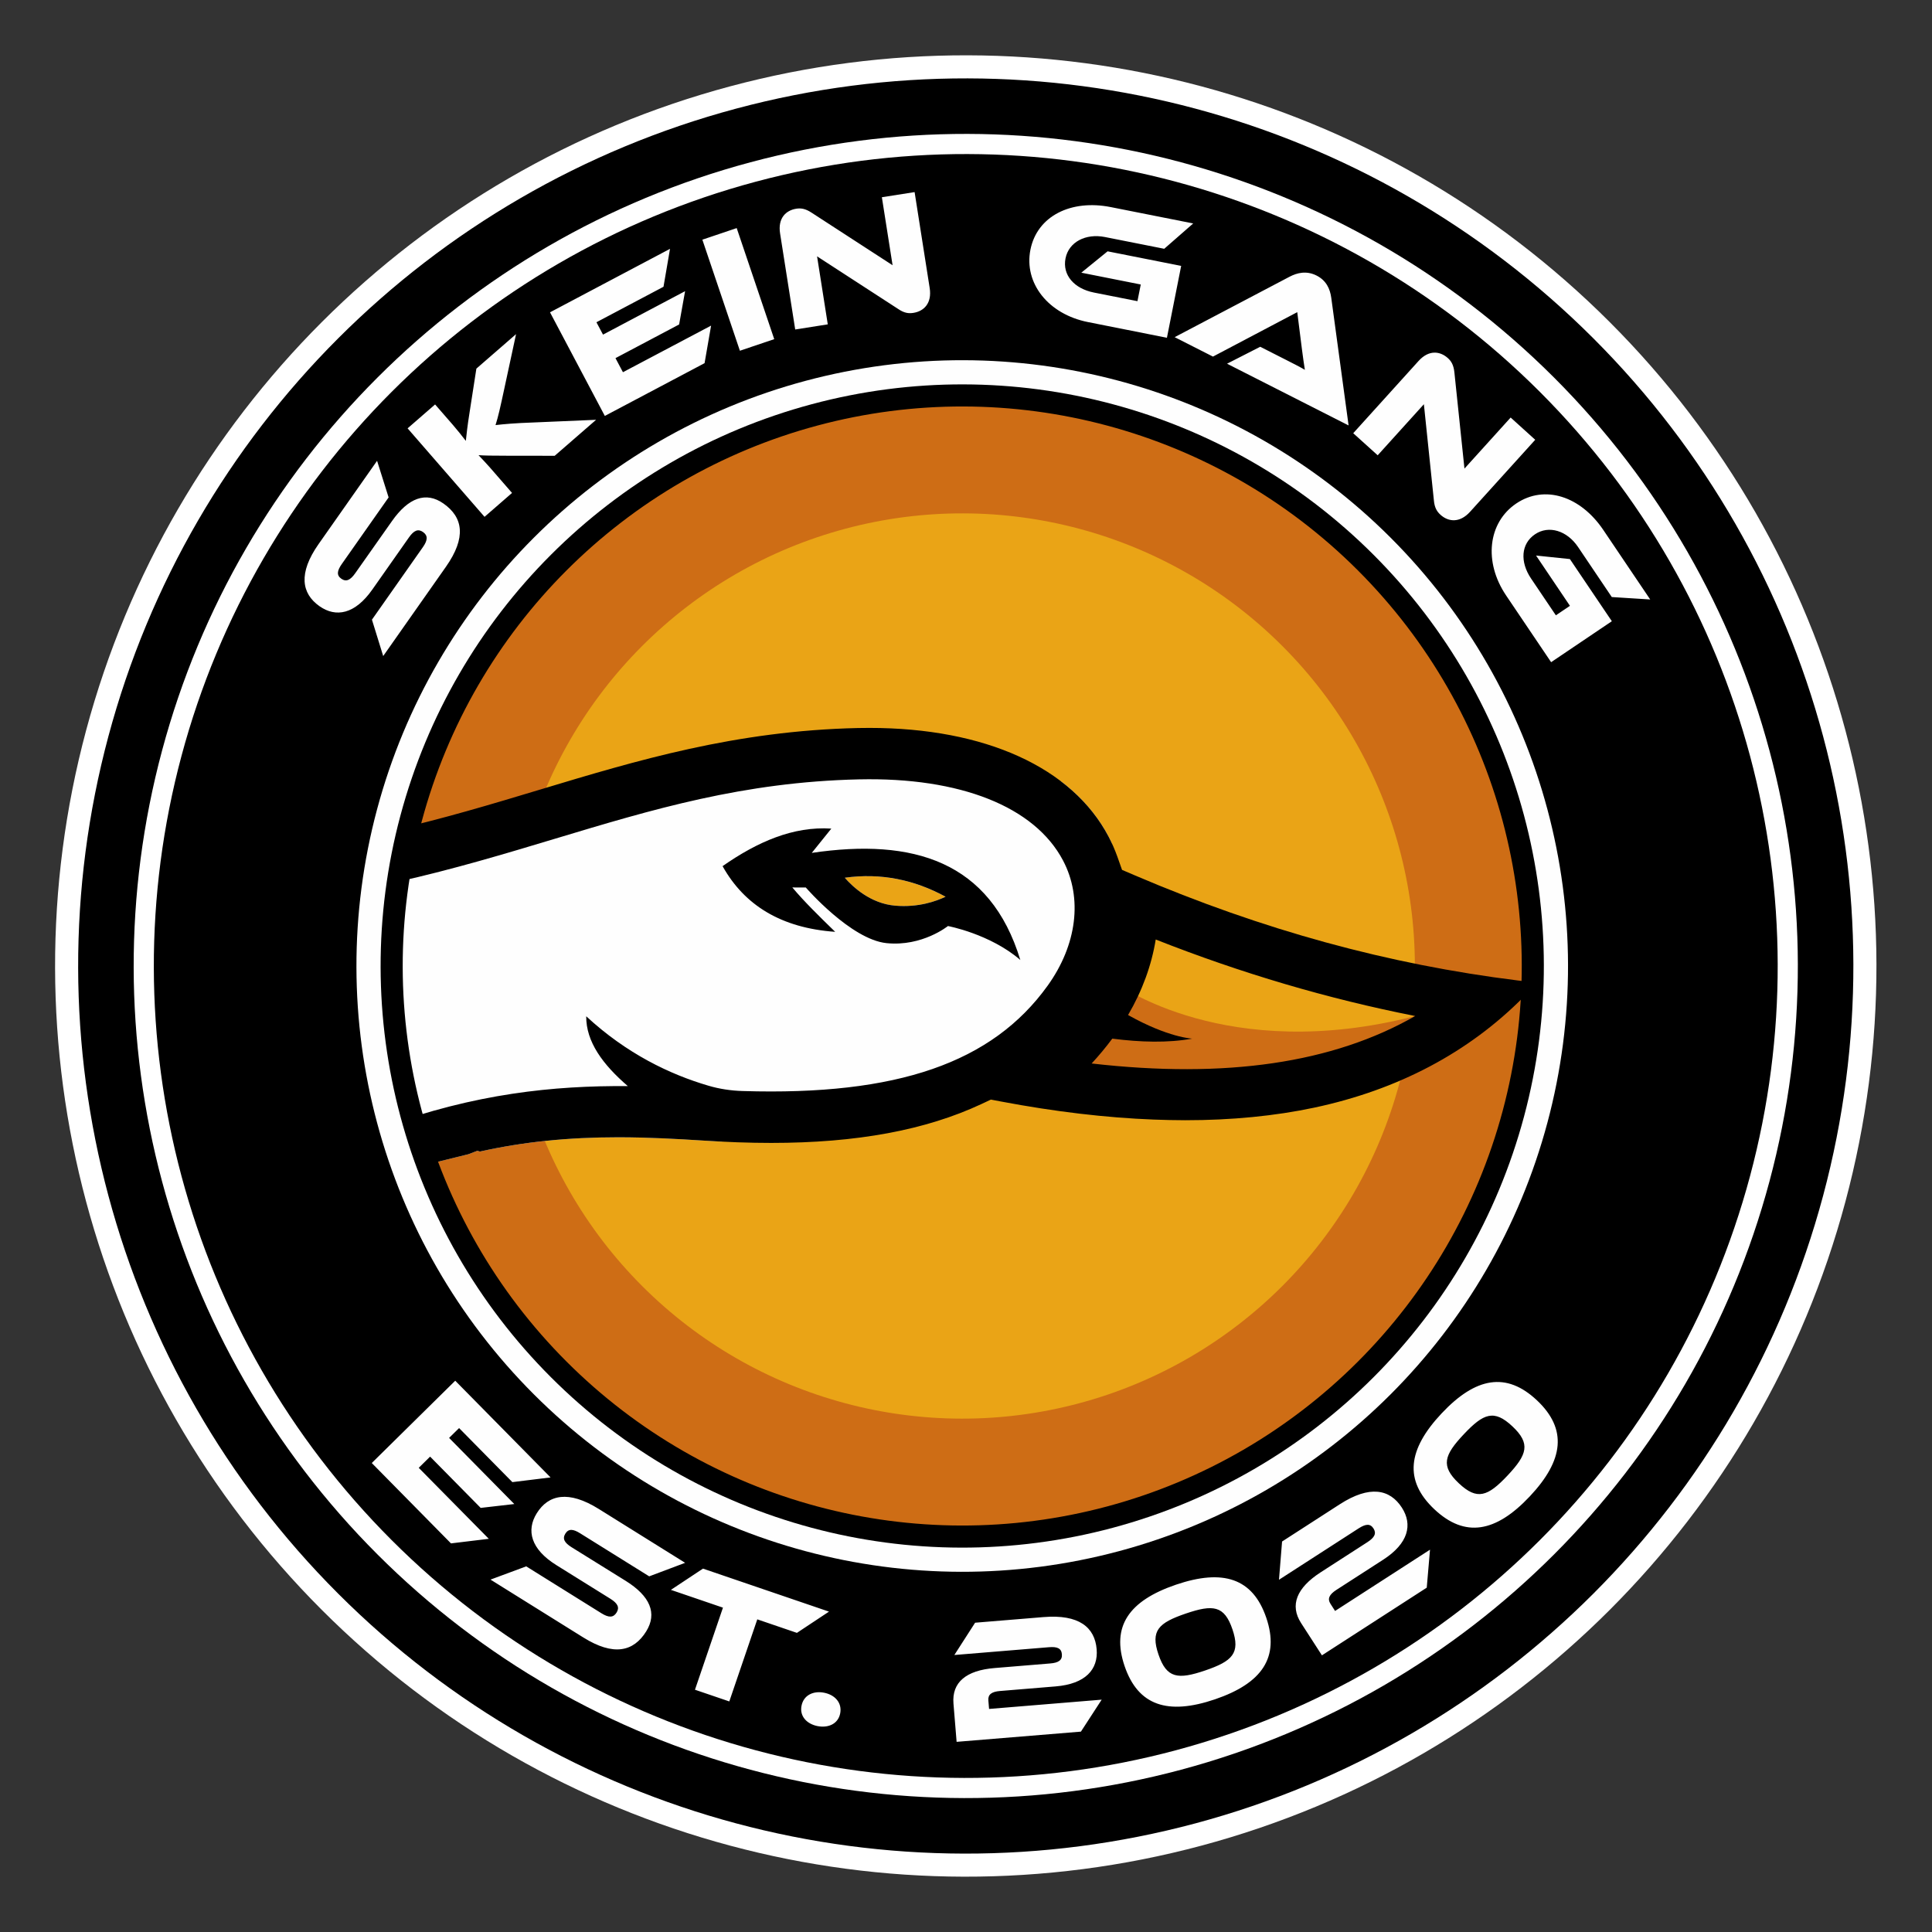<?xml version="1.0" encoding="utf-8" ?>
<!-- Generator: Adobe Illustrator 27.7.0, SVG Export Plug-In . SVG Version: 6.00 Build 0)  -->
<svg
    version="1.1"
    id="Layer_1"
    xmlns="http://www.w3.org/2000/svg"
    xmlns:xlink="http://www.w3.org/1999/xlink"
    x="0px"
    y="0px"
    viewBox="250 250 3500 3500"
    style="enable-background:new 0 0 4000 4000;"
    xml:space="preserve"
>
<rect x="250" y="250" width="3500" height="3500" fill="#333333" stroke="none"/>
<style type="text/css">
.st0 {
    fill: #fefefe;
}
.st1 {
    fill: #eaa416;
}
.st2 {
    fill: #ce6d15;
}
.st3 {
    fill: #ffffff;
}
.st4 {
    clip-path: url(#SVGID_00000109002032972748919650000010036957503029096625_);
}
.st5 {
    clip-path: url(#SVGID_00000078766174584149854240000008033335973611733429_);
}
    </style>
<g>
    <g>

            <ellipse
                transform="matrix(0.707 -0.707 0.707 0.707 -828.427 1999.997)"
                class="st3"
                cx="2000"
                cy="2000"
                rx="1650"
                ry="1650"
            />
        <ellipse
                transform="matrix(0.707 -0.707 0.707 0.707 -828.429 1999.995)"
                cx="2000"
                cy="2000"
                rx="1608.2"
                ry="1608.2"
            />

            <ellipse
                transform="matrix(0.707 -0.707 0.707 0.707 -828.429 1999.995)"
                class="st3"
                cx="2000"
                cy="2000"
                rx="1507.6"
                ry="1507.6"
            />
        <ellipse
                transform="matrix(0.707 -0.707 0.707 0.707 -828.429 1999.995)"
                cx="2000"
                cy="2000"
                rx="1471.1"
                ry="1471.1"
            />

            <ellipse
                transform="matrix(0.707 -0.707 0.707 0.707 -830.295 1995.488)"
                class="st0"
                cx="1993.6"
                cy="2000"
                rx="1097.6"
                ry="1097.6"
            />
        <ellipse
                transform="matrix(0.707 -0.707 0.707 0.707 -830.295 1995.488)"
                cx="1993.6"
                cy="2000"
                rx="1053.8"
                ry="1053.8"
            />

            <ellipse
                transform="matrix(0.707 -0.707 0.707 0.707 -830.295 1995.488)"
                class="st2"
                cx="1993.6"
                cy="2000"
                rx="1019"
                ry="1019"
            />

            <ellipse
                transform="matrix(0.707 -0.707 0.707 0.707 -830.295 1995.488)"
                class="st1"
                cx="1993.6"
                cy="2000"
                rx="820.1"
                ry="820.1"
            />
        <g>
            <defs>

                    <ellipse
                        id="SVGID_1_"
                        transform="matrix(0.707 -0.707 0.707 0.707 -830.295 1995.488)"
                        cx="1993.6"
                        cy="2000"
                        rx="1019"
                        ry="1019"
                    />
            </defs>
            <clipPath id="SVGID_00000018203075374241167580000013213059396760360858_">
                <use xlink:href="#SVGID_1_" style="overflow:visible;" />
            </clipPath>
            <g style="clip-path:url(#SVGID_00000018203075374241167580000013213059396760360858_);">
                <defs>
                    <path
                            id="SVGID_00000142863169337203007810000009267264763260979903_"
                            d="M3000.2,2026.3c-235.8-29.3-462.9-91.6-694.1-190.4
                        l-23.4-10l-8.5-24c-4.5-12.5-9.8-24.7-15.9-36.3c-65.9-125.2-223.8-196.9-433.1-196.9c-6.9,0-13.9,0.1-21,0.2
                        c-222,4.9-401.1,58.9-574.4,111.1c-176.8,53.3-359.7,108.4-603,122.1c-22.4,1.3-45.4,1.9-68.4,1.9c-37.9,0-76.6-1.7-118.3-5.1
                        c-27.5-0.8-54.1-1.9-79.7-3.4C552.2,2113.4,779.7,2306,952,2417.1c10-6.5,21.2-13.5,33.3-20.7l-36.7-18.5l149.9-36.9l16.2-6.2
                        l4.8,1.3c79.3-17.6,159.3-25.8,250.3-25.8c55.1,0,109.1,3.1,150,5.7c46.2,3,87.8,4.5,127.2,4.5c155,0,279.7-23.1,381.1-70.5
                        l17-8l18.4,3.5c97.3,18.4,190.2,29.4,276.2,32.7c19.4,0.8,38.7,1.1,57.5,1.2c0,0,0,0,0,0c83.9,0,162.6-7.7,233.7-22.8
                        c151.8-32.3,279.6-99.8,379.6-200.8l25-25.3L3000.2,2026.3z"
                        />
                </defs>
                <clipPath id="SVGID_00000136402099859208231900000004381025394078137010_">
                    <use
                            xlink:href="#SVGID_00000142863169337203007810000009267264763260979903_"
                            style="overflow:visible;"
                        />
                </clipPath>
                <g
                        style="clip-path:url(#SVGID_00000136402099859208231900000004381025394078137010_);"
                    >
                    <g>
                        <path
                                class="st0"
                                d="M2221,1693.5c-120.6-98.9-562-86-884.8-4.4c-322.9,81.6-637.9,135.4-637.9,135.4
                            c-60.3,14.9-116.1,31-168,47.9c184.1,256.2,387,407.1,515.9,485.2c240.1-38.9,815.5-26.7,975.3-123.4
                            C2204.1,2123.6,2341.6,1792.5,2221,1693.5z"
                            />
                    </g>
                    <path
                            class="st1"
                            d="M1963,1874.5c-16.6,8-49.2,19.7-91.3,16.2c-44.6-3.8-76.7-33.9-91.3-50.6
                        C1846,1831.1,1906.5,1843.9,1963,1874.5z"
                        />
                    <path
                            class="st1"
                            d="M2409.9,2131.7c0,0-43.5-1.8-116.3-42.8c25.8-44.1,42.6-90.3,50.1-136.8
                        c155.1,61.2,312.4,107.6,470.1,138.6c-149.3,85.4-343.2,113.8-586.2,86c13-14,25.5-29,37.4-45
                        C2316.1,2138.2,2365.1,2139.7,2409.9,2131.7z"
                        />
                    <path
                            class="st2"
                            d="M2813.8,2090.6c-341.5,88.3-540.5-58.6-540.5-58.6l-164,191c0,0,191.5,92.8,409.6,22.8
                        C2737.1,2175.9,2813.8,2090.6,2813.8,2090.6z"
                        />
                    <g>
                        <path
                                d="M3007.4,1968.6c-230.5-28.7-452.5-89.7-678.5-186.2c-5.3-14.9-11.7-29.6-19.3-43.9
                            c-79.1-150.2-263.8-233.2-506.8-227.8c-229.9,5.1-412.9,60.2-589.9,113.6c-173.6,52.3-353.1,106.4-589.5,119.7
                            c-61.7,3.5-121.2,1.7-180.2-3.2l0,0c-83.2-2.4-145.8-7.6-188.1-12.4c224.8,417.6,516.8,647.2,698.2,758.2
                            c30.5-21.8,92.9-63,162.1-89.7c-0.1,0-0.1,0-0.1-0.1c0.2-0.1,0.5-0.1,0.7-0.1c0.5-0.2,1-0.4,1.5-0.6c0,0,0.5,0.1,0.6,0.2
                            c140.4-33.2,264.8-30.7,397.9-22.1c159.4,10.4,364,9.5,536.8-71.4c100.3,18.9,195.4,30.2,284.7,33.7
                            c111.1,4.4,213.3-3.3,305.6-22.9c163.1-34.7,300.7-107.6,408.8-216.8l108.3-109.3L3007.4,1968.6z M1595.5,2226.5
                            c-21.1-0.6-42.1-3.7-62.3-9.7c-69.8-20.5-148.1-58-221.2-125.7c-0.4,46.1,30,87.4,75.4,126.5
                            c-134.9-1.1-276.8,13.7-441.5,73.6c-146.8-104.3-278.5-237.4-397.8-394.4c27.6,0.2,55.5-0.2,83.9-1.8
                            c254.3-14.4,442.6-71.1,624.6-125.9c175-52.7,340.2-102.5,549.6-107.2c183.5-4.1,318.2,49.5,369.6,147
                            c35.8,67.9,25.3,152.8-28,226.9C2047.5,2175.2,1875.7,2235.1,1595.5,2226.5z M2227.6,2176.6c13-14,25.5-29,37.4-45
                            c51.1,6.5,100.1,8,144.9,0c0,0-43.5-1.8-116.3-42.8c25.8-44.1,42.6-90.3,50.1-136.8c155.1,61.2,312.4,107.6,470.1,138.6
                            C2664.5,2176.1,2470.6,2204.4,2227.6,2176.6z"
                            />
                        <path
                                d="M1720.6,1795.1l35.4-44c-69.1-4.5-134,24-197,68c39.7,71.1,106.5,112.1,204,119c-28.7-27.9-56.9-55.6-77.6-80.4
                            l24.4,0.1c0,0,81.6,94.3,146.4,100.8c64.8,6.5,111.1-31,111.1-31s76.3,14.2,131.1,61.5C2044,1810,1904,1767.9,1720.6,1795.1z
                             M1871.7,1890.7c-44.6-3.8-76.7-33.9-91.3-50.6c65.6-9.1,126.2,3.7,182.6,34.4C1946.3,1882.5,1913.8,1894.3,1871.7,1890.7z"
                            />
                    </g>
                </g>
            </g>
            <use
                    xlink:href="#SVGID_1_"
                    style="overflow:visible;fill:none;stroke:#000000;stroke-width:10.455;stroke-miterlimit:10;"
                />
        </g>
        <path
                class="st0"
                d="M960.1,1194c29.7-42.3,61.6-54.1,93.3-31.8c35.6,25,41.7,61.5,4.5,114.5l-113.7,161.8l-20.4-65.9l92.3-131.4
            c8.9-12.7,9.3-21,0.2-27.4c-8.8-6.2-16.5-3-25.4,9.7l-66.4,94.5c-31.4,44.7-65.8,51.2-95.7,30.2c-32.7-23-38.7-59.8-1.7-112.5
            l106-150.9l20.9,66.3l-84.7,120.5c-8.8,12.5-9.8,20.6-1,26.8c8.8,6.2,16.4,2.6,25.2-9.9L960.1,1194z M1329.9,1010.5l-75,65.2
            l-85-0.1c-29,0-42.7-0.3-53-1c6.7,7.2,14,14.7,20.7,22.4l40,46l-49.8,43.3L988.4,1026l49.8-43.3l32.3,37.1
            c8.5,9.8,16.6,20.1,23.4,28.9c1.2-11.1,2.8-26.8,6.8-51.7l12.3-79.2l71.9-62.5l-21.4,99.3c-7.4,34.6-11,50.3-15.8,65.5
            c14.5-1.7,34.7-3.6,69.9-4.8L1329.9,1010.5z M1538.2,839.9l-11.8,68l-180.7,95.6l-99.3-187.7l217.4-115l-11.8,68.7l-121.5,64.3
            l11.9,22.4l148.7-78.7l-10.8,60.3l-115.3,61l13.5,25.5L1538.2,839.9z M1652.6,864.4l-62.2,21l-68-201.2l62.2-21L1652.6,864.4z
             M1876.9,809.6l-146.7-95.2l19.4,123.2l-59,9.3l-27.4-174c-4.4-27.9,10.8-41.9,29.3-44.8c7.8-1.2,16-0.6,27.8,7.2l146.7,95.2
            l-19.4-123.2l59.3-9.3l27.3,173.7c4.4,27.9-10.7,42.2-29.5,45.1C1896.5,818.1,1888.4,817.5,1876.9,809.6z M2256.5,705.3
            l133.3,26.4L2364,861.9l-142.9-28.4c-72.3-14.3-116.4-70.7-104.4-131.1c12.1-61,73.5-91.6,145.7-77.2l149.2,29.6l-52.5,45.9
            l-107.4-21.3c-34.9-6.9-65.5,9-71.4,38.6c-6,30.2,15.6,54.9,51.5,62l78.8,15.6l6-30.2l-107.7-21.4L2256.5,705.3z M2472.9,908.9
            l60.1-30.7l47.5,24.1c11.3,5.7,24.6,12.5,33.4,17.7c-1.6-9.4-3.7-25-5.3-37.2l-8.5-67.3L2447.4,896l-69.4-35.2l208.4-109.6
            c13.5-7,30.3-11.3,48.7-2c17.6,8.9,24.4,24.1,26.6,40.2l31.4,231.3L2472.9,908.9z M2847.6,1156.3l-18.1-174l-83.7,92.5l-44.3-40
            l118.2-130.7c18.9-21,39.3-17.9,53.2-5.4c5.9,5.3,10.5,12.1,11.9,26.2l18.2,174l83.7-92.5l44.5,40.3l-118,130.4
            c-19,21-39.6,18.2-53.7,5.4C2853.4,1176.9,2848.8,1170.1,2847.6,1156.3z M3094,1262.8l76,112.6l-110,74.2l-81.5-120.8
            c-41.2-61-32.8-132.1,18.2-166.6c51.6-34.8,116.7-13.2,157.8,47.8l85,126l-69.6-4.4l-61.2-90.8c-19.9-29.5-52.9-39.8-77.9-22.9
            c-25.5,17.2-27.5,50-7.1,80.2l44.9,66.6l25.5-17.2l-61.4-91.1L3094,1262.8z M1135.5,3037.7l-68.5,8.3l-143.5-145.6l151.2-149.1
            l172.7,175.2l-69.2,8.5l-96.5-97.9l-18.1,17.8l118.1,119.8l-60.9,7l-91.6-92.9l-20.6,20.3L1135.5,3037.7z M1383.7,3114
            c43.9,27.4,57.4,58.6,36.9,91.5c-23,36.9-59.2,45.1-114.1,10.8l-167.9-104.7l64.7-24l136.3,85c13.2,8.2,21.5,8.2,27.4-1.3
            c5.7-9.2,2.1-16.6-11.1-24.9l-98.1-61.1c-46.3-28.9-54.7-62.9-35.4-93.9c21.2-34,57.6-41.9,112.3-7.8l156.5,97.6l-65.1,24.5
            l-125-77.9c-12.9-8.1-21.1-8.7-26.9,0.5c-5.7,9.2-1.7,16.5,11.2,24.6L1383.7,3114z M1751.8,3169.6l-58.1,38.5l-71.8-24.5
            l-50.7,148.7l-62.2-21.2l50.7-148.7l-94.3-32.2l58.1-38.5L1751.8,3169.6z M1742.8,3316.5c19.6,3.8,33,18.1,29.3,37.4
            c-3.7,19-21.4,26.9-41,23.1c-19.3-3.8-32.8-17.7-29.1-36.7C1705.7,3320.9,1723.5,3312.7,1742.8,3316.5z M2016.5,3189.7l124-10.2
            c64.2-5.3,92.9,18.5,96.2,58.3c3,36.4-20,62.8-74.4,67.3l-100.6,8.3c-15.2,1.2-22.1,6.3-21.2,17l1.3,15.5l204-16.8l-37.6,57.9
            l-225.2,18.5l-5.7-69.3c-3.2-38.6,23.1-60.2,74.6-64.4l100.6-8.3c15.2-1.2,22.1-6,21.2-16.7c-0.9-10.8-8.5-14-23.7-12.7
            l-171.1,14.1L2016.5,3189.7z M2544,3180.8c24.4,71.8-7.6,118.6-93,147.7c-85.4,29-139.3,11.5-163.7-60.3
            c-24.4-71.8,7.7-118.3,93.1-147.4C2465.7,3091.8,2519.6,3109,2544,3180.8z M2482.7,3201.7c-14.7-43.3-35.2-45.4-84.5-28.6
            c-49.3,16.8-64.3,30.9-49.5,74.2c14.7,43.3,35.3,45.7,84.6,28.9C2482.5,3259.4,2497.4,3245,2482.7,3201.7z M2572.6,3042.6
            l104.6-67.5c54.1-34.9,90.7-27.5,112.4,6.1c19.8,30.7,12,64.8-33.9,94.4l-84.8,54.7c-12.8,8.3-16.5,16-10.7,25l8.4,13.1l172-111
            l-5.9,68.8l-189.9,122.6l-37.7-58.4c-21-32.5-8-64,35.4-92l84.8-54.7c12.8-8.3,16.7-15.7,10.9-24.8c-5.9-9.1-14.1-8.3-26.9-0.1
            l-144.3,93.1L2572.6,3042.6z M3034.3,2786.8c55.2,52,48.9,108.3-12.9,174c-61.8,65.7-117.6,75.4-172.9,23.4
            c-55.2-52-48.6-108.1,13.2-173.8C2923.4,2744.8,2979,2734.8,3034.3,2786.8z M2989.9,2834c-33.3-31.3-52.4-23.6-88.1,14.3
            c-35.7,37.9-42.3,57.4-9,88.8s52.6,23.8,88.3-14.1C3016.8,2885,3023.2,2865.3,2989.9,2834z"
            />
    </g>
</g>
</svg>
